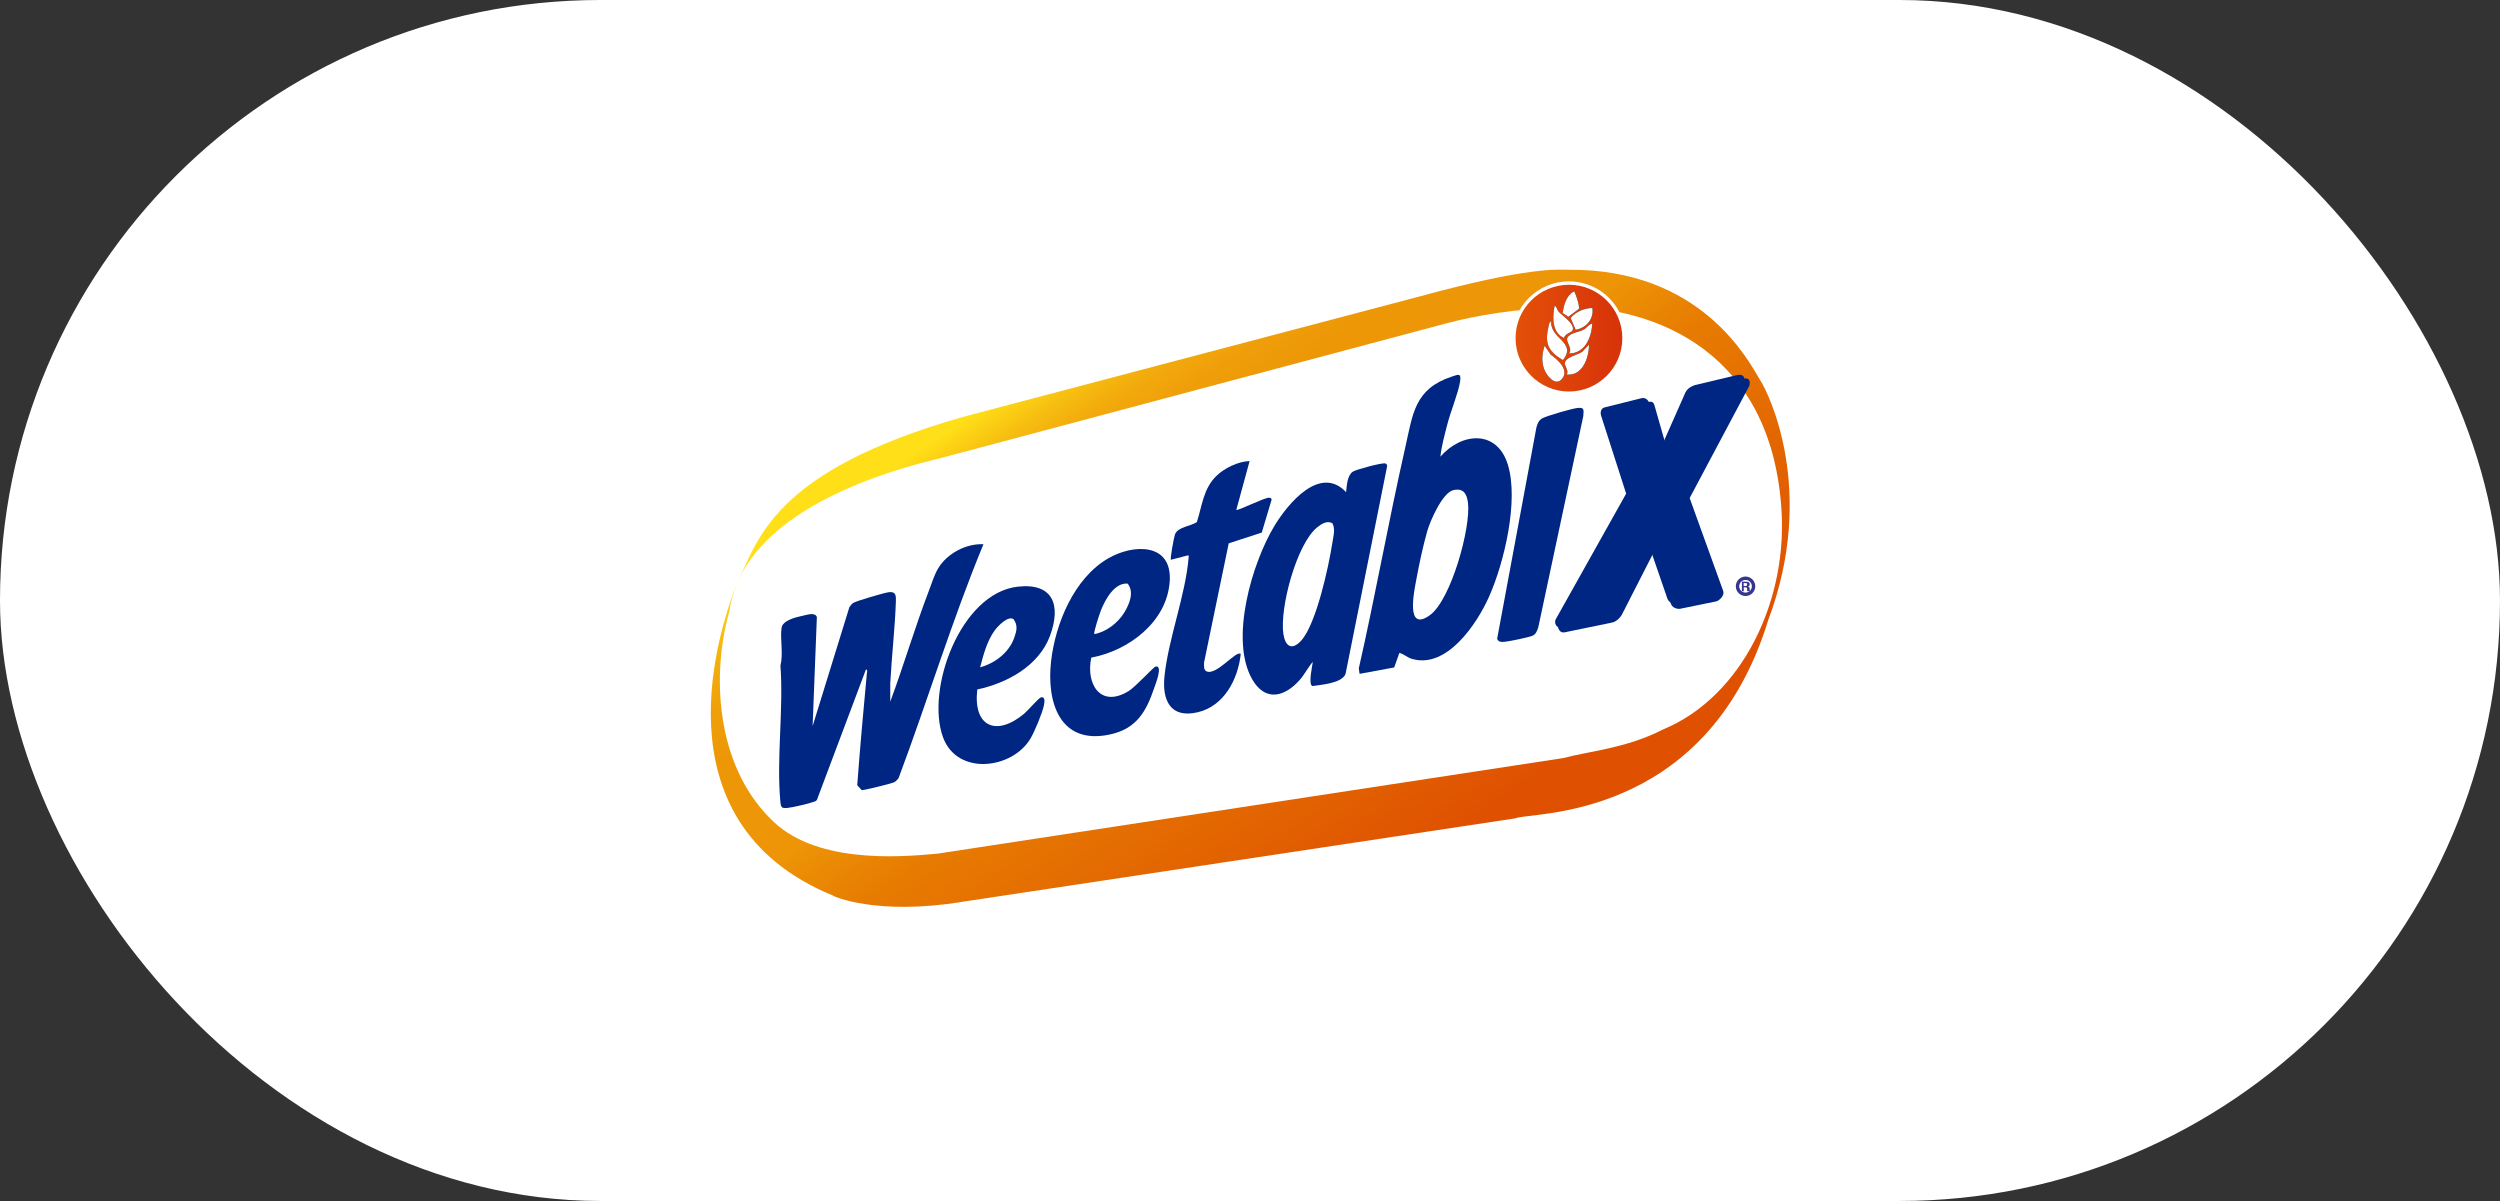 <svg xmlns="http://www.w3.org/2000/svg" width="102" height="49" viewBox="0 0 102 49" fill="none"><rect x="0" y="0" width="102" height="49" fill="#333333" stroke="none"/><rect width="102" height="49" rx="24.5" fill="white"></rect><path d="M63.993 11.006C69.391 10.963 71.329 14.688 71.819 15.518C72.153 16.022 74.132 20.013 72.149 25.284C69.606 33.589 62.315 33.114 61.845 33.386L39.27 36.792C35.778 37.368 33.982 36.566 33.982 36.538C26.542 33.487 29.525 25.335 29.932 24.149C30.914 21.98 31.491 19.251 39.27 17.014L57.897 12.101C62.447 10.856 63.623 11.006 63.993 11.006H63.993Z" fill="url(#paint0_linear_4169_2395)"></path><path d="M38.265 34.827C36.537 34.996 33.164 35.217 31.418 33.386C29.198 31.166 29.029 27.505 29.757 24.946C30.181 21.811 33.808 19.777 38.435 18.675L59.044 13.184C60.349 12.845 61.686 12.634 63.789 12.506C67.718 12.506 72.195 14.472 72.67 20.607C72.992 24.438 71.094 28.42 67.857 29.759C66.348 30.538 64.772 30.657 63.789 30.928L38.266 34.827H38.265Z" fill="white"></path><path d="M71.171 15.439C71.349 15.427 71.428 15.512 71.373 15.741L68.938 20.321L70.308 24.115C70.373 24.349 70.076 24.54 70.009 24.54L68.55 24.838C68.468 24.855 68.185 24.824 68.155 24.558L68.312 20.009L71.171 15.439L71.171 15.439Z" fill="#002683"></path><path d="M67.205 16.401C67.398 16.37 67.457 16.389 67.504 16.547L67.495 16.513L68.061 18.492L67.856 18.697" fill="#002683"></path><path d="M71.158 15.467C71.184 15.381 71.095 15.242 70.841 15.31L69.135 15.716C69.047 15.753 68.865 15.819 68.767 16.008L67.428 19.034L68.05 18.995" fill="#002683"></path><path d="M63.565 25.584C63.624 25.806 63.756 25.82 63.859 25.795L65.748 25.405C65.964 25.378 66.155 25.139 66.2 25.024L67.689 22.108L67.338 21.718" fill="#002683"></path><path d="M67.225 20.049L63.748 25.6C63.474 25.657 63.41 25.402 63.469 25.276L66.347 20.14L65.32 16.945C65.298 16.875 65.282 16.655 65.486 16.617L66.938 16.255C67.163 16.182 67.266 16.374 67.266 16.407" fill="#002683"></path><path d="M67.498 21.806L68.475 24.629C68.301 24.658 68.135 24.629 68.037 24.445L67.136 21.832" fill="#002683"></path><path d="M63.721 25.599C63.643 25.615 63.603 25.459 63.636 25.372L66.562 20.133L65.52 16.979C65.502 16.91 65.49 16.805 65.563 16.798L67.133 16.413C67.22 16.395 67.266 16.398 67.266 16.408L67.871 18.511L68.851 16.265C68.92 16.112 69.081 15.906 69.312 15.865L70.968 15.461C71.227 15.391 71.175 15.509 71.149 15.57L68.693 20.171L70.068 23.973C70.099 24.122 70.061 24.254 69.888 24.334L68.475 24.63C68.39 24.636 68.317 24.673 68.284 24.544L67.409 22.022L65.924 24.924C65.912 24.991 65.788 25.172 65.667 25.196L63.717 25.6" fill="#002683"></path><path d="M71.218 24.317C70.999 24.317 70.821 24.139 70.821 23.92C70.821 23.702 71 23.523 71.218 23.523C71.437 23.523 71.615 23.702 71.615 23.92C71.615 24.139 71.437 24.317 71.218 24.317ZM71.218 23.662C71.076 23.662 70.96 23.778 70.96 23.92C70.96 24.062 71.076 24.178 71.218 24.178C71.36 24.178 71.476 24.062 71.476 23.92C71.476 23.778 71.36 23.662 71.218 23.662Z" fill="#35368C"></path><path d="M71.069 24.121V23.733H71.229C71.284 23.733 71.324 23.741 71.349 23.755C71.374 23.77 71.386 23.792 71.386 23.822V23.853C71.386 23.893 71.363 23.919 71.317 23.932C71.363 23.943 71.387 23.971 71.387 24.014V24.076C71.387 24.096 71.391 24.111 71.398 24.121H71.291C71.285 24.11 71.281 24.094 71.281 24.073V24.013C71.281 23.995 71.275 23.983 71.265 23.975C71.254 23.967 71.236 23.963 71.212 23.963L71.145 23.961L71.146 24.121H71.068H71.069ZM71.141 23.908H71.217C71.238 23.908 71.254 23.904 71.264 23.898C71.275 23.892 71.28 23.882 71.28 23.867V23.829C71.28 23.802 71.262 23.789 71.226 23.789H71.141V23.908V23.908Z" fill="#35368C"></path><path d="M64.013 16.043C65.255 16.043 66.261 15.037 66.261 13.796C66.261 12.555 65.255 11.548 64.013 11.548C62.772 11.548 61.766 12.555 61.766 13.796C61.766 15.037 62.772 16.043 64.013 16.043Z" fill="url(#paint1_linear_4169_2395)"></path><path d="M64.013 16.112C62.736 16.112 61.696 15.073 61.696 13.795C61.696 12.518 62.736 11.479 64.013 11.479C65.29 11.479 66.33 12.518 66.33 13.795C66.33 15.073 65.29 16.112 64.013 16.112ZM64.013 11.618C62.812 11.618 61.835 12.595 61.835 13.796C61.835 14.997 62.812 15.974 64.013 15.974C65.214 15.974 66.191 14.997 66.191 13.796C66.191 12.595 65.214 11.618 64.013 11.618Z" fill="white"></path><path d="M64.416 12.605C64.468 12.516 64.259 11.879 64.22 11.889C63.898 12.058 63.809 12.441 63.752 12.768L63.987 12.925L64.416 12.605Z" fill="black"></path><path d="M64.145 13.512C64.322 13.237 63.722 12.877 63.584 12.706C63.52 12.627 63.522 12.515 63.428 12.477C63.337 12.929 63.315 13.572 63.811 13.79C63.833 13.637 64.133 13.531 64.145 13.512Z" fill="black"></path><path d="M64.967 12.567C64.635 12.573 64.297 12.713 64.083 12.974L64.286 13.454C64.717 13.382 65.041 13.015 64.967 12.567Z" fill="black"></path><path d="M63.292 13.11C63.192 13.142 63.191 13.285 63.17 13.373C63.013 14.038 63.2 14.352 63.766 14.694C64.356 13.96 63.23 13.831 63.291 13.111L63.292 13.11Z" fill="black"></path><path d="M64.966 13.201C64.812 13.231 64.751 13.374 64.606 13.452C64.415 13.555 64.043 13.574 63.946 13.791C63.877 13.947 64.176 14.219 64.016 14.423C64.674 14.418 64.93 13.771 64.966 13.202V13.201Z" fill="black"></path><path d="M63.926 15.283C64.571 15.345 64.833 14.591 64.83 14.062L64.556 14.352C64.388 14.473 63.821 14.582 63.846 14.845C63.856 14.958 64.009 15.121 63.926 15.282V15.283Z" fill="black"></path><path d="M63.021 14.106C62.917 14.425 62.884 14.731 62.999 15.055C63.095 15.326 63.458 15.779 63.724 15.466C64.045 15.09 63.553 14.677 63.268 14.469L63.021 14.106Z" fill="black"></path><path d="M40.124 22.206C38.833 25.333 37.849 28.582 36.661 31.75C36.605 31.817 36.552 31.885 36.47 31.922C36.355 31.974 35.266 32.241 35.16 32.239L34.975 32.036C35.089 30.513 35.225 28.991 35.368 27.471C35.373 27.421 35.409 27.309 35.329 27.319L33.332 32.63C33.303 32.689 33.247 32.696 33.193 32.717C33.019 32.786 32.311 32.949 32.124 32.964C31.899 32.981 31.863 32.952 31.841 32.728C31.672 30.971 31.975 28.944 31.842 27.158C31.966 26.67 31.824 26.096 31.887 25.619C31.928 25.307 32.479 25.181 32.748 25.123C32.906 25.09 33.265 24.964 33.328 25.178L33.155 29.625L34.656 24.768C34.699 24.712 34.749 24.641 34.807 24.603C34.931 24.519 36.087 24.182 36.267 24.161C36.546 24.129 36.56 24.289 36.552 24.536C36.514 25.649 36.38 26.771 36.323 27.884L36.322 28.63C36.879 27.127 37.333 25.579 37.906 24.082C38.015 23.795 38.122 23.446 38.278 23.187C38.639 22.583 39.419 22.169 40.123 22.205L40.124 22.206Z" fill="#002683"></path><path d="M50.984 18.812L50.441 20.803C50.487 20.858 51.578 20.302 51.779 20.306C51.834 20.307 51.866 20.328 51.884 20.38L51.48 21.729L50.132 22.168L49.127 27.022C49.127 27.139 49.098 27.326 49.219 27.387C49.629 27.59 50.442 26.505 50.622 26.684C50.512 27.713 49.945 28.811 48.859 29.062C47.744 29.32 47.408 28.56 47.512 27.579C47.675 26.047 48.365 24.285 48.494 22.77C48.498 22.729 48.513 22.656 48.472 22.657L47.771 22.839C47.736 22.8 47.896 21.921 47.938 21.806C48.05 21.496 48.582 21.473 48.833 21.3C49.047 20.631 49.097 19.938 49.624 19.422C49.953 19.099 50.524 18.823 50.983 18.812L50.984 18.812Z" fill="#002683"></path><path d="M64.322 16.651C64.631 16.605 64.624 16.692 64.599 16.974L62.763 25.59C62.706 25.738 62.681 25.869 62.523 25.939C62.377 26.003 61.588 26.166 61.409 26.183C61.275 26.195 61.142 26.21 61.083 26.064L62.69 17.418C62.745 17.257 62.776 17.156 62.927 17.067C63.094 16.969 64.107 16.682 64.322 16.651Z" fill="#002683"></path><path d="M61.525 18.973C61.086 17.517 59.639 17.637 58.768 18.631C58.817 18.183 58.941 17.744 59.052 17.309C59.181 16.801 59.504 16.019 59.572 15.565C59.626 15.202 59.494 15.28 59.235 15.365C57.706 15.867 57.645 16.891 57.334 18.26C56.654 21.253 56.12 24.28 55.438 27.273L55.471 27.493L56.883 27.232L57.094 26.639C57.282 26.684 57.406 26.822 57.6 26.88C59.027 27.31 60.263 25.446 60.752 24.348C61.372 22.957 61.968 20.441 61.525 18.973H61.525ZM58.337 25.101C57.33 25.82 57.701 24.109 57.786 23.644C57.9 23.027 58.063 22.251 58.237 21.652C58.358 21.239 58.852 20.1 59.297 19.997C59.705 19.903 59.849 20.149 59.894 20.513C60.018 21.529 59.197 24.487 58.337 25.1V25.101Z" fill="#002683"></path><path d="M56.521 18.908C56.401 18.868 55.321 19.157 55.194 19.244C54.963 19.403 54.95 19.82 54.92 20.079C53.861 18.955 52.55 20.544 52.006 21.44C51.083 22.958 50.153 26.101 51.096 27.726C51.623 28.634 52.405 28.442 53.021 27.75C53.228 27.518 53.362 27.235 53.563 27.002C53.542 27.171 53.368 27.932 53.547 27.992C53.917 27.934 54.735 27.883 54.898 27.499L56.596 19.016C56.592 18.963 56.574 18.926 56.521 18.908ZM54.357 22.161C54.214 23.101 53.703 25.465 53.086 26.14C52.709 26.551 52.441 26.375 52.363 25.873C52.201 24.833 52.897 22.184 53.749 21.509C53.919 21.374 54.157 21.219 54.368 21.357C54.49 21.61 54.397 21.901 54.357 22.162L54.357 22.161Z" fill="#002683"></path><path d="M47.725 23.721C47.83 22.134 46.235 22.186 45.207 22.786C43.82 23.594 43.06 25.443 42.884 26.979C42.693 28.655 43.241 30.406 45.284 29.967C46.369 29.734 46.764 29.037 47.093 28.066C47.137 27.936 47.475 27.102 47.135 27.2C47.064 27.22 46.316 28.034 46.047 28.197C44.895 28.901 44.295 27.904 44.524 26.831C46.046 26.548 47.615 25.375 47.724 23.721H47.725ZM44.92 24.896C45.096 24.461 45.464 23.77 46.007 23.81C46.288 24.157 46.077 24.652 45.872 24.99C45.619 25.407 45.136 25.784 44.65 25.871C44.602 25.822 44.869 25.022 44.92 24.897V24.896Z" fill="#002683"></path><path d="M42.841 25.939C43.298 24.702 42.978 23.769 41.517 23.937C39.187 24.205 37.763 28.123 38.474 30.078C39.053 31.669 41.311 31.382 42.049 30.125C42.211 29.848 42.538 29.073 42.593 28.769C42.613 28.662 42.664 28.402 42.463 28.456C42.38 28.479 41.926 29 41.8 29.107C40.664 30.066 39.695 29.668 39.873 28.13C41.093 27.871 42.388 27.165 42.841 25.94L42.841 25.939ZM40.585 25.719C40.711 25.548 41.118 25.117 41.347 25.258C41.541 25.509 41.478 25.745 41.382 26.018C41.167 26.625 40.599 27.06 39.989 27.227C40.119 26.725 40.274 26.144 40.585 25.719Z" fill="#002683"></path><path d="M63.021 14.106L63.268 14.469C63.553 14.677 64.045 15.09 63.724 15.466C63.458 15.779 63.095 15.326 62.999 15.055C62.884 14.731 62.917 14.425 63.021 14.106Z" fill="white"></path><path d="M64.966 13.202C64.93 13.771 64.674 14.418 64.016 14.423C64.176 14.219 63.877 13.947 63.946 13.791C64.043 13.575 64.415 13.556 64.606 13.452C64.751 13.374 64.812 13.231 64.966 13.201V13.202Z" fill="white"></path><path d="M63.291 13.111C63.23 13.832 64.356 13.96 63.766 14.694C63.201 14.352 63.013 14.038 63.17 13.373C63.191 13.285 63.192 13.142 63.292 13.11L63.291 13.111Z" fill="white"></path><path d="M63.926 15.282C64.009 15.121 63.856 14.958 63.846 14.845C63.821 14.582 64.388 14.473 64.556 14.352L64.83 14.062C64.833 14.59 64.571 15.345 63.926 15.283V15.282Z" fill="white"></path><path d="M64.145 13.512C64.133 13.531 63.834 13.637 63.811 13.79C63.315 13.572 63.337 12.929 63.428 12.477C63.522 12.515 63.52 12.627 63.584 12.706C63.722 12.877 64.322 13.237 64.145 13.512Z" fill="white"></path><path d="M64.967 12.567C65.041 13.015 64.717 13.382 64.286 13.454L64.083 12.974C64.297 12.713 64.635 12.573 64.967 12.567Z" fill="white"></path><path d="M64.416 12.605L63.987 12.925L63.752 12.768C63.809 12.441 63.898 12.058 64.22 11.889C64.259 11.879 64.468 12.516 64.416 12.605Z" fill="white"></path><defs><linearGradient id="paint0_linear_4169_2395" x1="43.781" y1="14.037" x2="59.708" y2="37.077" gradientUnits="userSpaceOnUse"><stop stop-color="#FFDF18"></stop><stop offset="0.02" stop-color="#FCD315"></stop><stop offset="0.06" stop-color="#F6BC10"></stop><stop offset="0.1" stop-color="#F2AA0C"></stop><stop offset="0.15" stop-color="#EF9E09"></stop><stop offset="0.21" stop-color="#ED9707"></stop><stop offset="0.37" stop-color="#ED9507"></stop><stop offset="0.49" stop-color="#E77C01"></stop><stop offset="0.9" stop-color="#DF5101"></stop></linearGradient><linearGradient id="paint1_linear_4169_2395" x1="61.766" y1="13.796" x2="66.261" y2="13.796" gradientUnits="userSpaceOnUse"><stop stop-color="#E35108"></stop><stop offset="1" stop-color="#D7310A"></stop></linearGradient></defs></svg>
